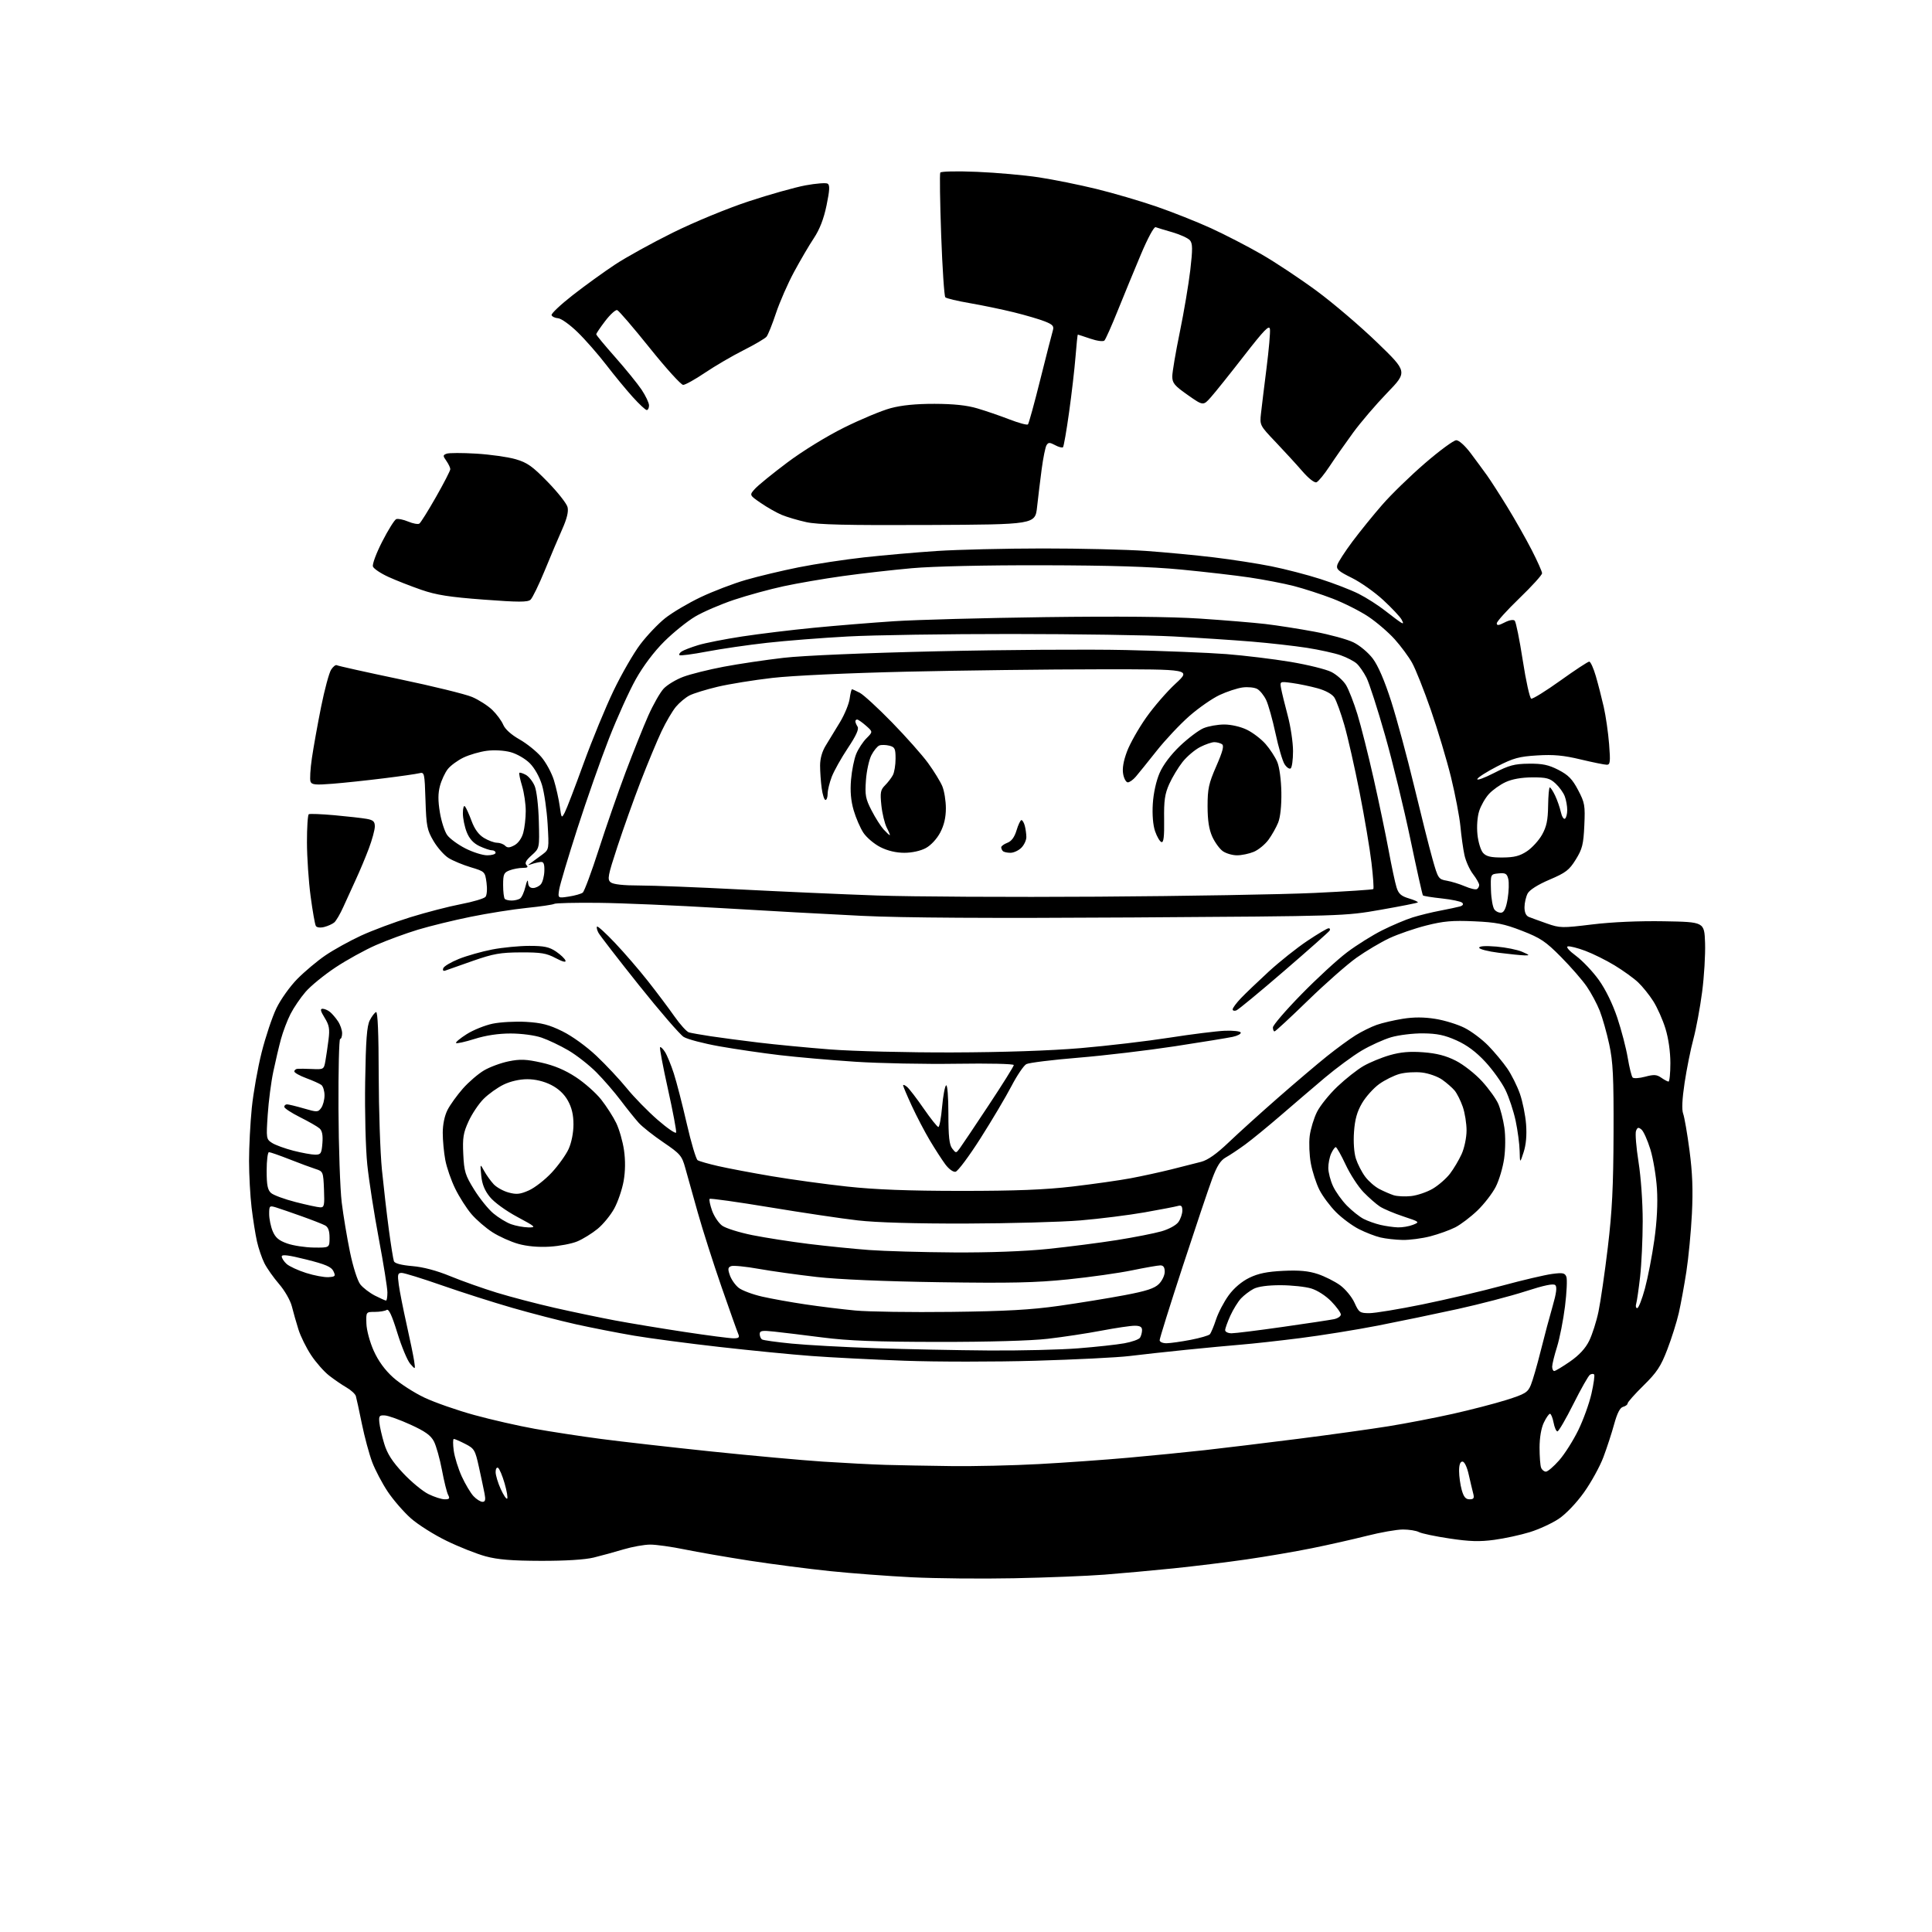 <?xml version="1.0" encoding="UTF-8" standalone="no"?>
<svg 
  version="1.1" 
  xmlns="http://www.w3.org/2000/svg" 
  xmlns:xlink="http://www.w3.org/1999/xlink" 
  xmlns:svg="http://www.w3.org/2000/svg"
  xmlns:rdf="http://www.w3.org/1999/02/22-rdf-syntax-ns#"
  xmlns:cc="http://creativecommons.org/ns#"
  xmlns:dc="http://purl.org/dc/elements/1.1/"
  viewBox="0 0 768 768"
  width="768"
  height="768"
>
<style>svg {background-color: white; }</style>"
<path stroke="none" fill="black" fill-rule="evenodd" d="M403.00,627.38C390.07,627.64 371.82,627.46 362.43,626.99C353.03,626.52 338.41,625.42 329.93,624.54C321.44,623.66 307.07,621.80 298.00,620.40C288.93,618.99 277.29,616.98 272.14,615.92C266.99,614.86 260.85,614.00 258.50,614.00C256.14,614.00 251.35,614.86 247.86,615.90C244.36,616.95 239.03,618.41 236.00,619.15C232.53,620.00 224.77,620.48 215.00,620.46C203.41,620.43 197.86,619.97 193.00,618.65C189.43,617.68 182.45,614.91 177.50,612.50C172.55,610.10 166.17,606.07 163.32,603.55C160.48,601.03 156.35,596.27 154.14,592.97C151.94,589.67 149.16,584.39 147.96,581.24C146.77,578.08 144.92,571.23 143.85,566.00C142.79,560.77 141.71,555.81 141.46,554.97C141.21,554.12 139.54,552.59 137.75,551.55C135.96,550.52 132.85,548.39 130.84,546.82C128.82,545.25 125.60,541.60 123.68,538.70C121.76,535.81 119.48,531.20 118.63,528.47C117.77,525.74 116.59,521.60 116.01,519.27C115.41,516.92 113.17,513.00 110.94,510.43C108.75,507.89 106.12,504.17 105.11,502.16C104.10,500.15 102.77,496.25 102.15,493.50C101.53,490.75 100.57,484.69 100.01,480.03C99.46,475.37 99.00,467.01 99.00,461.45C99.00,455.89 99.49,446.43 100.09,440.42C100.70,434.42 102.46,424.47 104.01,418.33C105.56,412.18 108.19,404.31 109.86,400.83C111.56,397.30 115.25,392.12 118.20,389.13C121.12,386.18 126.14,381.96 129.38,379.76C132.61,377.56 138.96,374.04 143.48,371.95C148.01,369.86 156.84,366.56 163.11,364.62C169.37,362.68 178.43,360.33 183.24,359.41C188.05,358.49 192.43,357.18 192.99,356.51C193.56,355.83 193.74,353.35 193.40,350.87C192.80,346.50 192.73,346.43 187.14,344.75C184.04,343.82 180.07,342.17 178.33,341.09C176.58,340.01 173.89,336.96 172.33,334.31C169.77,329.95 169.47,328.45 169.14,318.17C168.79,307.16 168.72,306.85 166.63,307.38C165.45,307.67 159.09,308.59 152.49,309.40C145.90,310.22 136.79,311.19 132.26,311.55C125.37,312.10 123.92,311.96 123.43,310.68C123.11,309.83 123.36,305.62 123.99,301.32C124.62,297.02 126.26,287.88 127.64,281.00C129.02,274.12 130.82,267.47 131.62,266.22C132.43,264.96 133.45,264.16 133.90,264.44C134.34,264.71 145.54,267.20 158.79,269.98C172.04,272.75 185.04,275.94 187.69,277.07C190.33,278.20 193.93,280.51 195.68,282.19C197.43,283.88 199.39,286.54 200.04,288.10C200.77,289.85 203.22,292.06 206.47,293.90C209.36,295.53 213.27,298.67 215.16,300.88C217.05,303.09 219.32,307.28 220.21,310.20C221.09,313.11 222.13,317.74 222.51,320.49C223.18,325.35 223.23,325.41 224.51,322.96C225.24,321.58 228.60,312.81 231.99,303.47C235.38,294.14 240.75,281.10 243.93,274.50C247.10,267.90 251.87,259.64 254.52,256.14C257.16,252.65 261.62,247.96 264.42,245.73C267.21,243.51 273.55,239.76 278.50,237.40C283.45,235.05 291.55,231.95 296.50,230.52C301.45,229.09 310.90,226.83 317.50,225.51C324.10,224.19 335.80,222.41 343.50,221.56C351.20,220.71 364.25,219.56 372.50,219.02C380.75,218.48 399.65,218.03 414.50,218.02C429.35,218.01 447.80,218.46 455.50,219.00C463.20,219.55 475.35,220.70 482.50,221.56C489.65,222.42 499.95,224.02 505.38,225.11C510.81,226.20 519.59,228.47 524.88,230.17C530.17,231.86 537.00,234.50 540.05,236.03C543.11,237.57 547.83,240.58 550.55,242.72C553.27,244.86 556.11,246.98 556.85,247.43C557.92,248.08 557.98,247.84 557.14,246.27C556.56,245.19 553.30,241.72 549.90,238.57C546.50,235.42 540.85,231.43 537.36,229.71C531.99,227.06 531.10,226.25 531.61,224.54C531.95,223.42 534.65,219.25 537.61,215.28C540.57,211.32 545.92,204.71 549.50,200.61C553.07,196.51 560.73,189.07 566.52,184.08C572.30,179.09 577.87,175.00 578.89,175.00C579.98,175.00 582.41,177.20 584.69,180.25C586.85,183.14 589.75,187.07 591.13,189.00C592.51,190.93 596.13,196.55 599.17,201.50C602.21,206.45 606.56,214.13 608.85,218.58C611.13,223.02 613.00,227.21 613.00,227.88C613.00,228.56 608.95,233.03 603.99,237.81C599.04,242.59 594.99,247.07 594.99,247.78C595.00,248.74 595.76,248.66 598.11,247.44C599.94,246.49 601.60,246.20 602.12,246.72C602.62,247.22 604.05,254.31 605.32,262.50C606.58,270.68 608.10,277.53 608.69,277.73C609.27,277.92 614.49,274.69 620.28,270.54C626.07,266.39 631.23,263.00 631.74,263.00C632.26,263.00 633.44,265.59 634.36,268.75C635.28,271.91 636.70,277.43 637.51,281.00C638.32,284.57 639.28,291.21 639.64,295.75C640.20,302.86 640.08,304.00 638.73,304.00C637.86,304.00 633.18,303.05 628.33,301.89C621.53,300.26 617.56,299.89 611.08,300.29C603.85,300.73 601.61,301.34 595.15,304.65C591.02,306.77 587.46,309.04 587.25,309.69C587.04,310.35 590.04,309.26 593.92,307.27C599.88,304.21 602.00,303.64 607.74,303.58C613.15,303.52 615.54,304.02 619.49,306.04C623.44,308.08 625.02,309.69 627.31,314.04C629.97,319.09 630.16,320.16 629.79,328.17C629.45,335.65 628.99,337.49 626.40,341.67C623.80,345.87 622.44,346.92 615.96,349.68C611.30,351.67 608.04,353.74 607.26,355.18C606.59,356.46 606.02,358.91 606.01,360.64C606.01,362.71 606.60,364.03 607.75,364.50C608.71,364.89 611.94,366.06 614.92,367.11C620.09,368.92 620.92,368.94 632.92,367.48C640.78,366.52 651.51,366.05 661.50,366.22C677.50,366.50 677.50,366.50 677.79,374.83C677.95,379.41 677.43,388.18 676.62,394.33C675.82,400.47 674.26,408.88 673.16,413.00C672.05,417.12 670.48,424.95 669.66,430.40C668.68,436.88 668.48,441.13 669.08,442.71C669.58,444.03 670.72,450.60 671.60,457.31C672.78,466.21 673.03,473.01 672.56,482.50C672.20,489.65 671.21,500.00 670.36,505.50C669.51,511.00 668.15,518.41 667.34,521.97C666.52,525.53 664.47,532.06 662.77,536.47C660.20,543.17 658.64,545.53 653.34,550.74C649.85,554.17 647.00,557.38 647.00,557.88C647.00,558.37 646.19,558.98 645.20,559.24C643.98,559.56 642.86,561.74 641.66,566.10C640.70,569.62 638.77,575.55 637.36,579.28C635.96,583.00 632.48,589.30 629.64,593.28C626.63,597.49 622.46,601.85 619.64,603.74C616.98,605.52 611.81,607.91 608.15,609.04C604.49,610.17 598.12,611.56 594.00,612.11C588.17,612.90 584.21,612.78 576.23,611.58C570.58,610.74 565.09,609.59 564.04,609.02C562.99,608.46 560.13,608.00 557.69,608.00C555.25,608.00 548.81,609.13 543.38,610.51C537.95,611.88 528.10,614.11 521.50,615.44C514.89,616.78 503.19,618.78 495.49,619.89C487.79,621.01 474.74,622.60 466.49,623.45C458.25,624.29 445.88,625.41 439.00,625.95C432.12,626.48 415.93,627.13 403.00,627.38zM191.80,597.00C192.90,597.00 193.10,596.21 192.62,593.75C192.27,591.96 191.27,587.22 190.39,583.22C188.88,576.37 188.55,575.81 184.93,573.97C182.81,572.88 180.78,572.00 180.40,572.00C180.03,572.00 180.02,574.10 180.37,576.67C180.72,579.24 182.16,583.85 183.56,586.92C184.97,589.98 187.07,593.51 188.23,594.75C189.40,595.99 191.00,597.00 191.80,597.00zM176.79,596.00C178.65,596.00 178.90,595.68 178.14,594.25C177.63,593.29 176.52,588.83 175.68,584.34C174.83,579.85 173.40,574.75 172.50,573.00C171.25,570.58 169.02,568.98 163.18,566.32C158.96,564.39 154.38,562.74 153.00,562.66C150.79,562.52 150.54,562.85 150.80,565.50C150.96,567.15 151.83,570.94 152.74,573.92C153.95,577.90 155.92,580.98 160.22,585.58C163.43,589.01 167.96,592.76 170.28,593.91C172.60,595.06 175.53,596.00 176.79,596.00zM201.61,595.72C201.93,595.41 201.46,592.66 200.58,589.63C199.70,586.59 198.53,583.83 197.99,583.49C197.44,583.16 197.01,583.92 197.02,585.19C197.03,586.46 197.94,589.48 199.04,591.90C200.14,594.32 201.29,596.04 201.61,595.72zM584.16,596.00C585.82,596.00 586.11,595.55 585.64,593.75C585.31,592.51 584.51,589.14 583.86,586.25C583.16,583.11 582.14,581.00 581.34,581.00C580.46,581.00 580.00,582.28 580.01,584.75C580.01,586.81 580.48,590.19 581.05,592.25C581.83,595.04 582.62,596.00 584.16,596.00zM614.52,585.00C615.24,585.00 617.61,582.98 619.78,580.51C621.96,578.04 625.38,572.64 627.39,568.52C629.41,564.39 631.77,557.84 632.64,553.96C633.52,550.08 633.99,546.66 633.69,546.35C633.38,546.05 632.64,546.10 632.04,546.48C631.43,546.85 628.47,552.07 625.46,558.08C622.45,564.09 619.59,569.00 619.10,569.00C618.62,569.00 617.93,567.42 617.57,565.50C617.20,563.58 616.56,562.00 616.14,562.00C615.72,562.00 614.61,563.59 613.69,565.53C612.65,567.70 612.00,571.53 612.00,575.45C612.00,578.96 612.27,582.55 612.61,583.42C612.94,584.29 613.80,585.00 614.52,585.00zM378.00,582.79C387.07,582.91 402.82,582.55 413.00,581.99C423.18,581.44 439.15,580.31 448.50,579.47C457.85,578.63 471.57,577.28 479.00,576.45C486.43,575.62 503.07,573.60 516.00,571.96C528.92,570.32 545.12,568.06 552.00,566.95C558.88,565.84 570.35,563.63 577.50,562.03C584.65,560.43 594.25,557.94 598.83,556.50C606.25,554.15 607.31,553.51 608.51,550.62C609.26,548.84 611.04,542.68 612.47,536.94C613.90,531.20 616.03,523.22 617.20,519.21C618.67,514.14 619.00,511.60 618.27,510.87C617.54,510.14 613.92,510.89 606.36,513.33C600.39,515.25 588.30,518.41 579.50,520.35C570.70,522.28 556.41,525.25 547.76,526.94C539.10,528.63 525.15,530.87 516.76,531.93C508.36,532.99 497.90,534.15 493.50,534.50C489.10,534.86 479.20,535.79 471.50,536.57C463.80,537.35 453.68,538.46 449.00,539.04C444.32,539.62 427.45,540.46 411.50,540.92C395.55,541.38 372.15,541.38 359.50,540.91C346.85,540.45 330.20,539.60 322.50,539.02C314.80,538.45 298.41,536.84 286.07,535.44C273.73,534.05 258.43,532.02 252.07,530.95C245.71,529.87 235.32,527.84 229.00,526.44C222.68,525.03 211.28,522.09 203.69,519.90C196.09,517.71 183.49,513.69 175.69,510.96C167.88,508.23 160.68,506.00 159.69,506.00C158.10,506.00 157.96,506.59 158.53,510.75C158.88,513.36 160.29,520.45 161.64,526.50C163.00,532.55 164.34,539.08 164.63,541.00C165.14,544.50 165.14,544.50 163.09,542.16C161.95,540.87 159.65,535.34 157.96,529.88C155.79,522.85 154.55,520.17 153.70,520.72C153.04,521.15 150.93,521.50 149.00,521.50C145.50,521.50 145.50,521.50 145.65,526.16C145.74,528.80 147.01,533.49 148.56,536.96C150.39,541.02 153.00,544.61 156.28,547.56C159.01,550.02 164.59,553.61 168.69,555.56C172.79,557.50 181.71,560.62 188.53,562.49C195.34,564.36 206.18,566.83 212.62,567.98C219.05,569.13 230.88,570.94 238.91,572.00C246.93,573.06 266.61,575.29 282.64,576.97C298.67,578.64 318.70,580.46 327.14,581.02C335.59,581.57 346.77,582.15 352.00,582.31C357.23,582.46 368.93,582.68 378.00,582.79zM617.83,545.00C618.29,545.00 621.10,543.31 624.08,541.25C627.73,538.72 630.23,536.03 631.72,533.00C632.94,530.52 634.62,525.29 635.43,521.36C636.25,517.44 637.92,505.96 639.13,495.86C640.85,481.47 641.34,471.67 641.41,450.50C641.49,428.04 641.20,422.10 639.70,415.17C638.71,410.58 637.01,404.57 635.92,401.80C634.83,399.04 632.51,394.70 630.76,392.16C629.02,389.62 624.42,384.34 620.54,380.42C614.42,374.23 612.39,372.87 605.00,370.00C597.86,367.23 594.81,366.62 585.94,366.23C577.37,365.85 573.81,366.16 566.98,367.89C562.36,369.06 555.75,371.33 552.29,372.95C548.84,374.57 542.98,378.05 539.26,380.69C535.54,383.33 526.83,391.00 519.90,397.74C512.97,404.48 507.00,410.00 506.65,410.00C506.29,410.00 506.00,409.29 506.00,408.42C506.00,407.55 511.06,401.66 517.25,395.33C523.44,388.99 531.65,381.44 535.50,378.54C539.35,375.64 545.65,371.70 549.50,369.78C553.35,367.85 558.75,365.57 561.50,364.70C564.25,363.84 569.20,362.62 572.50,362.00C575.80,361.37 579.33,360.62 580.35,360.33C581.51,360.00 581.85,359.45 581.26,358.86C580.74,358.34 577.10,357.57 573.18,357.15C569.26,356.73 565.87,356.19 565.64,355.94C565.41,355.70 563.16,345.58 560.62,333.45C558.09,321.33 553.58,302.82 550.59,292.32C547.61,281.83 544.28,271.50 543.19,269.37C542.10,267.24 540.36,264.72 539.31,263.78C538.26,262.83 535.41,261.35 532.98,260.49C530.55,259.63 524.49,258.30 519.53,257.52C514.56,256.75 504.65,255.63 497.50,255.04C490.35,254.45 476.40,253.53 466.50,253.00C456.60,252.47 427.57,252.03 402.00,252.02C376.43,252.01 347.18,252.45 337.00,253.01C326.82,253.56 312.38,254.69 304.89,255.53C297.41,256.36 286.64,257.93 280.96,259.01C275.28,260.09 270.40,260.73 270.10,260.43C269.80,260.13 270.22,259.46 271.03,258.94C271.84,258.42 274.75,257.30 277.50,256.46C280.25,255.61 288.12,254.06 295.00,253.01C301.88,251.96 314.70,250.40 323.50,249.55C332.30,248.69 346.70,247.52 355.50,246.94C364.30,246.37 391.30,245.64 415.50,245.32C444.44,244.94 465.49,245.14 477.00,245.90C486.62,246.54 498.32,247.51 503.00,248.05C507.68,248.60 516.45,249.97 522.50,251.10C528.55,252.23 535.52,254.13 537.98,255.33C540.49,256.54 543.90,259.40 545.71,261.80C547.82,264.60 550.38,270.55 553.03,278.80C555.26,285.79 559.36,300.95 562.14,312.50C564.92,324.05 568.20,337.10 569.45,341.50C571.63,349.23 571.83,349.52 575.10,350.09C576.97,350.41 580.24,351.42 582.36,352.33C584.48,353.24 586.61,353.74 587.11,353.43C587.60,353.13 588.00,352.39 588.00,351.79C588.00,351.18 586.89,349.23 585.53,347.45C584.17,345.66 582.64,342.25 582.13,339.85C581.61,337.46 580.90,332.35 580.54,328.50C580.17,324.65 578.49,315.88 576.81,309.00C575.12,302.12 571.51,290.07 568.78,282.21C566.05,274.35 562.70,265.93 561.34,263.50C559.98,261.06 556.85,256.83 554.39,254.09C551.92,251.35 547.22,247.31 543.94,245.12C540.66,242.93 534.28,239.71 529.77,237.97C525.25,236.23 518.29,233.97 514.28,232.94C510.28,231.92 502.39,230.40 496.75,229.56C491.11,228.72 478.85,227.31 469.50,226.41C457.43,225.25 441.48,224.76 414.50,224.70C391.59,224.65 370.94,225.12 362.50,225.87C354.80,226.56 342.43,227.96 335.00,229.00C327.57,230.03 317.00,231.85 311.50,233.04C306.00,234.22 297.15,236.65 291.84,238.42C286.53,240.19 279.57,243.19 276.38,245.07C273.19,246.96 267.64,251.43 264.04,255.01C259.99,259.04 255.69,264.74 252.74,270.01C250.12,274.68 245.32,285.29 242.07,293.60C238.82,301.90 233.17,317.98 229.52,329.33C225.87,340.67 222.62,351.55 222.30,353.51C221.73,357.07 221.73,357.07 226.11,356.40C228.53,356.03 231.02,355.32 231.65,354.83C232.28,354.33 235.14,346.63 238.01,337.71C240.88,328.80 245.68,314.98 248.68,307.00C251.69,299.02 255.74,288.90 257.69,284.50C259.65,280.10 262.40,275.26 263.81,273.75C265.22,272.24 268.72,270.13 271.60,269.05C274.47,267.97 281.70,266.17 287.66,265.04C293.62,263.91 304.35,262.32 311.50,261.49C319.25,260.60 343.89,259.55 372.50,258.90C398.90,258.29 432.65,258.07 447.50,258.40C462.35,258.74 480.35,259.46 487.50,260.01C494.65,260.57 506.11,261.96 512.97,263.10C519.83,264.25 527.16,266.06 529.26,267.13C531.36,268.20 533.96,270.53 535.04,272.29C536.13,274.06 538.18,279.32 539.61,283.99C541.04,288.65 543.93,300.13 546.04,309.49C548.15,318.84 550.83,331.68 552.00,338.00C553.17,344.32 554.58,350.95 555.14,352.73C555.93,355.29 556.96,356.21 560.08,357.14C562.24,357.79 563.83,358.51 563.60,358.73C563.37,358.96 556.73,360.27 548.84,361.65C534.50,364.16 534.50,364.16 450.54,364.70C393.21,365.06 358.95,364.86 342.54,364.06C329.32,363.42 304.10,362.03 286.50,360.97C268.90,359.92 247.02,358.98 237.88,358.89C228.74,358.79 220.84,358.98 220.32,359.30C219.80,359.62 214.88,360.35 209.40,360.91C203.91,361.47 193.88,363.06 187.11,364.44C180.34,365.81 170.91,368.12 166.15,369.56C161.39,371.00 153.90,373.75 149.50,375.67C145.10,377.59 137.81,381.61 133.30,384.61C128.80,387.60 123.47,391.95 121.47,394.28C119.46,396.60 116.78,400.54 115.50,403.04C114.22,405.54 112.51,410.04 111.69,413.04C110.88,416.04 109.50,421.88 108.64,426.00C107.77,430.12 106.77,437.84 106.42,443.15C105.79,452.53 105.84,452.85 108.14,454.33C109.44,455.17 113.26,456.56 116.64,457.43C120.02,458.29 123.92,459.00 125.29,459.00C127.55,459.00 127.83,458.54 128.16,454.44C128.41,451.26 128.07,449.48 127.01,448.55C126.18,447.82 122.69,445.82 119.25,444.10C115.81,442.38 113.00,440.53 113.00,439.99C113.00,439.44 113.49,439.00 114.10,439.00C114.70,439.00 117.70,439.73 120.77,440.62C126.06,442.16 126.42,442.15 127.67,440.43C128.40,439.43 129.00,437.18 129.00,435.43C129.00,433.68 128.44,431.82 127.75,431.29C127.06,430.77 124.36,429.55 121.75,428.59C119.14,427.62 117.00,426.42 117.00,425.92C117.00,425.41 117.56,424.94 118.25,424.87C118.94,424.80 121.58,424.84 124.12,424.95C128.63,425.16 128.76,425.08 129.34,421.83C129.66,420.00 130.23,416.17 130.59,413.31C131.13,408.99 130.88,407.54 129.04,404.56C127.40,401.91 127.19,401.00 128.23,401.00C128.99,401.00 130.31,401.56 131.16,402.25C132.01,402.94 133.45,404.61 134.35,405.97C135.26,407.33 136.00,409.47 136.00,410.72C136.00,411.98 135.65,413.00 135.21,413.00C134.78,413.00 134.48,425.49 134.55,440.75C134.62,456.01 135.20,472.77 135.84,478.00C136.48,483.23 137.97,492.13 139.14,497.79C140.37,503.70 142.11,509.14 143.23,510.57C144.31,511.94 146.93,513.94 149.05,515.03C151.18,516.11 153.16,517.00 153.46,517.00C153.76,517.00 154.00,515.54 154.00,513.75C153.99,511.96 152.46,502.38 150.59,492.45C148.72,482.52 146.65,469.24 146.00,462.94C145.34,456.48 144.97,442.11 145.16,429.99C145.42,413.38 145.84,407.84 147.00,405.57C147.83,403.96 148.95,402.50 149.50,402.32C150.15,402.12 150.52,410.89 150.54,427.25C150.57,441.14 151.14,458.12 151.82,465.00C152.51,471.88 153.74,482.57 154.57,488.76C155.40,494.96 156.31,500.63 156.59,501.37C156.92,502.23 159.55,502.92 163.86,503.29C168.23,503.65 173.60,505.08 179.06,507.33C183.70,509.24 192.01,512.18 197.52,513.87C203.03,515.56 213.38,518.27 220.52,519.89C227.66,521.51 238.45,523.76 244.50,524.90C250.55,526.03 263.01,528.09 272.19,529.48C281.36,530.87 290.08,532.00 291.54,532.00C293.71,532.00 294.07,531.67 293.46,530.25C293.04,529.29 290.04,520.85 286.79,511.50C283.55,502.15 279.31,488.88 277.37,482.00C275.44,475.12 273.20,467.14 272.40,464.26C271.06,459.42 270.41,458.66 263.73,454.12C259.75,451.42 255.33,447.93 253.91,446.36C252.49,444.79 249.27,440.79 246.77,437.47C244.27,434.15 239.89,429.09 237.03,426.22C234.17,423.35 229.19,419.45 225.95,417.55C222.71,415.65 217.91,413.37 215.28,412.47C212.54,411.53 207.31,410.84 203.00,410.83C198.10,410.83 193.13,411.58 188.65,412.99C184.89,414.17 181.57,414.91 181.29,414.62C181.00,414.34 182.90,412.75 185.51,411.10C188.12,409.44 192.77,407.57 195.84,406.93C198.92,406.29 204.91,405.97 209.15,406.21C215.27,406.57 218.25,407.34 223.54,409.94C227.42,411.85 233.08,415.94 237.10,419.73C240.89,423.31 246.33,429.12 249.19,432.64C252.04,436.16 257.54,441.78 261.40,445.14C265.26,448.50 268.58,450.77 268.77,450.20C268.96,449.63 267.50,441.86 265.52,432.95C263.54,424.04 262.13,416.54 262.38,416.28C262.63,416.03 263.51,416.88 264.34,418.16C265.16,419.45 266.74,423.28 267.84,426.68C268.94,430.07 271.26,439.07 273.00,446.67C274.74,454.26 276.69,460.81 277.33,461.21C277.97,461.61 281.65,462.66 285.50,463.54C289.35,464.42 298.89,466.23 306.71,467.55C314.52,468.87 328.02,470.73 336.71,471.67C347.93,472.89 361.04,473.39 382.00,473.40C403.90,473.40 415.35,472.95 426.44,471.65C434.66,470.68 445.01,469.21 449.44,468.38C453.87,467.55 461.10,465.97 465.50,464.88C469.90,463.78 475.28,462.42 477.45,461.85C480.16,461.14 483.62,458.69 488.45,454.08C492.33,450.38 501.12,442.43 508.00,436.41C514.88,430.38 523.65,422.94 527.50,419.86C531.35,416.78 536.46,413.04 538.86,411.55C541.26,410.05 545.04,408.19 547.24,407.41C549.45,406.63 554.13,405.54 557.63,404.98C562.01,404.28 566.06,404.29 570.60,405.02C574.24,405.60 579.46,407.21 582.21,408.61C584.96,410.00 589.21,413.20 591.66,415.72C594.10,418.23 597.48,422.29 599.16,424.73C600.84,427.17 603.10,431.69 604.18,434.77C605.26,437.85 606.37,443.32 606.64,446.93C606.97,451.25 606.63,455.04 605.67,458.00C604.20,462.50 604.20,462.50 604.08,457.50C604.02,454.75 603.30,449.36 602.49,445.52C601.67,441.68 599.84,436.14 598.41,433.22C596.98,430.30 593.39,425.29 590.44,422.10C586.75,418.12 583.16,415.45 579.00,413.58C574.29,411.47 571.31,410.84 565.71,410.78C561.75,410.74 556.02,411.44 553.00,412.32C549.98,413.21 544.69,415.61 541.25,417.65C537.81,419.70 531.23,424.55 526.62,428.43C522.02,432.32 514.13,439.06 509.10,443.41C504.06,447.76 497.74,452.93 495.05,454.91C492.36,456.88 488.87,459.21 487.31,460.07C485.19,461.24 483.78,463.44 481.87,468.57C480.44,472.38 475.16,488.10 470.12,503.50C465.08,518.90 460.97,532.06 460.98,532.75C460.99,533.45 462.21,533.98 463.75,533.96C465.26,533.94 469.56,533.33 473.30,532.61C477.05,531.89 480.48,530.89 480.93,530.40C481.38,529.90 482.50,527.25 483.40,524.50C484.31,521.75 486.58,517.42 488.44,514.88C490.57,511.97 493.62,509.40 496.65,507.93C500.21,506.20 503.73,505.49 510.13,505.18C516.46,504.88 520.13,505.22 523.82,506.44C526.59,507.36 530.59,509.37 532.71,510.90C534.82,512.44 537.40,515.56 538.43,517.85C540.18,521.73 540.57,522.00 544.35,522.00C546.58,522.00 556.08,520.43 565.45,518.52C574.83,516.60 589.11,513.25 597.18,511.06C605.26,508.87 614.14,506.79 616.91,506.42C621.23,505.84 622.07,506.01 622.66,507.55C623.04,508.54 622.79,513.83 622.11,519.30C621.43,524.77 620.00,532.00 618.95,535.37C617.89,538.74 617.02,542.29 617.01,543.25C617.01,544.21 617.37,545.00 617.83,545.00zM393.10,536.84C405.54,536.93 421.51,536.54 428.60,535.98C435.70,535.42 443.95,534.52 446.94,533.98C449.93,533.44 452.74,532.44 453.18,531.75C453.61,531.06 453.98,529.71 453.98,528.75C454.00,527.48 453.20,527.00 451.05,527.00C449.43,527.00 443.47,527.88 437.80,528.96C432.14,530.04 422.55,531.49 416.50,532.19C409.72,532.97 393.02,533.45 373.00,533.43C348.22,533.40 337.29,532.99 327.00,531.67C319.57,530.72 310.91,529.66 307.75,529.33C302.91,528.81 302.00,528.97 302.00,530.30C302.00,531.17 302.42,532.14 302.94,532.46C303.45,532.78 308.74,533.52 314.69,534.10C320.63,534.69 335.62,535.51 348.00,535.92C360.38,536.34 380.67,536.75 393.10,536.84zM489.58,530.00C491.00,530.00 500.11,528.87 509.83,527.48C519.55,526.10 528.74,524.71 530.25,524.40C531.76,524.09 533.00,523.26 533.00,522.54C533.00,521.83 531.30,519.49 529.22,517.34C527.02,515.08 523.67,512.92 521.21,512.18C518.88,511.48 513.41,510.90 509.06,510.89C504.02,510.88 500.11,511.41 498.32,512.34C496.77,513.15 494.52,514.87 493.31,516.15C492.11,517.44 490.21,520.52 489.08,523.00C487.96,525.48 487.03,528.06 487.02,528.75C487.01,529.44 488.16,530.00 489.58,530.00zM378.00,521.50C399.90,521.23 409.86,520.67 421.00,519.09C428.98,517.96 440.65,516.06 446.94,514.87C455.71,513.22 458.92,512.17 460.69,510.40C461.96,509.13 463.00,506.95 463.00,505.55C463.00,503.78 462.46,503.00 461.25,503.01C460.29,503.02 455.23,503.90 450.00,504.98C444.77,506.06 433.30,507.68 424.50,508.58C411.63,509.90 401.66,510.12 373.50,509.70C351.73,509.38 333.28,508.59 324.69,507.62C317.10,506.75 306.68,505.30 301.54,504.38C296.40,503.46 291.49,502.98 290.63,503.31C289.35,503.80 289.26,504.45 290.14,506.96C290.72,508.64 292.30,510.88 293.65,511.94C294.99,512.99 299.18,514.56 302.95,515.42C306.72,516.28 314.47,517.67 320.16,518.51C325.84,519.36 334.77,520.45 340.00,520.95C345.23,521.44 362.32,521.69 378.00,521.50zM650.82,520.00C651.35,520.00 652.73,516.47 653.90,512.15C655.06,507.84 656.74,499.17 657.62,492.90C658.67,485.47 659.03,478.36 658.66,472.49C658.34,467.54 657.16,460.51 656.04,456.86C654.91,453.22 653.33,449.69 652.51,449.01C651.30,448.00 650.90,448.11 650.34,449.55C649.97,450.52 650.42,456.09 651.34,461.91C652.30,467.93 653.01,478.11 653.00,485.50C652.99,492.65 652.53,502.55 651.97,507.50C651.41,512.45 650.70,517.29 650.41,518.25C650.11,519.21 650.30,520.00 650.82,520.00zM130.54,507.69C133.29,507.52 133.48,507.29 132.54,505.31C131.73,503.59 129.43,502.60 121.76,500.68C114.70,498.91 112.00,498.57 112.00,499.46C112.00,500.14 112.86,501.47 113.92,502.43C114.98,503.39 118.47,505.00 121.67,506.02C124.88,507.04 128.87,507.79 130.54,507.69zM379.12,497.86C393.35,497.95 407.26,497.43 416.62,496.47C424.80,495.62 437.12,494.04 444.00,492.95C450.88,491.85 458.84,490.29 461.70,489.47C464.69,488.61 467.57,487.03 468.45,485.76C469.30,484.55 470.00,482.50 470.00,481.21C470.00,479.45 469.57,478.99 468.25,479.38C467.29,479.66 461.32,480.81 455.00,481.93C448.68,483.04 437.20,484.48 429.50,485.13C421.80,485.77 401.32,486.33 384.00,486.38C363.87,486.43 348.35,485.98 341.00,485.13C334.68,484.41 318.95,482.07 306.06,479.93C293.16,477.80 282.38,476.28 282.10,476.57C281.82,476.85 282.24,478.93 283.04,481.20C283.84,483.46 285.64,486.16 287.04,487.20C288.43,488.23 293.83,489.93 299.04,490.98C304.24,492.02 314.35,493.60 321.50,494.48C328.65,495.36 339.45,496.45 345.50,496.90C351.55,497.35 366.68,497.78 379.12,497.86zM124.75,495.92C131.00,496.00 131.00,496.00 131.00,492.04C131.00,489.26 130.47,487.79 129.22,487.12C128.25,486.60 124.09,484.97 119.97,483.50C115.86,482.03 111.26,480.45 109.75,479.98C107.12,479.18 107.00,479.29 107.00,482.60C107.00,484.51 107.63,487.57 108.40,489.42C109.47,491.97 110.83,493.13 114.15,494.30C116.54,495.15 121.31,495.88 124.75,495.92zM218.50,495.57C214.02,495.84 209.53,495.44 206.03,494.46C203.03,493.62 198.40,491.54 195.76,489.84C193.11,488.15 189.36,484.90 187.41,482.63C185.47,480.36 182.56,475.80 180.95,472.50C179.33,469.20 177.56,464.08 177.01,461.11C176.45,458.15 176.00,453.30 176.00,450.32C176.00,446.99 176.73,443.50 177.90,441.21C178.94,439.17 181.69,435.36 184.00,432.73C186.31,430.11 190.11,426.85 192.44,425.48C194.77,424.12 199.19,422.49 202.25,421.88C206.80,420.96 209.17,421.06 215.20,422.40C220.27,423.53 224.56,425.33 228.87,428.15C232.33,430.41 236.87,434.43 238.96,437.07C241.05,439.72 243.75,443.92 244.95,446.40C246.16,448.89 247.55,453.75 248.05,457.21C248.64,461.29 248.59,465.60 247.90,469.50C247.31,472.80 245.65,477.69 244.20,480.36C242.75,483.04 239.74,486.71 237.53,488.51C235.31,490.32 231.70,492.55 229.50,493.47C227.30,494.40 222.35,495.34 218.50,495.57zM557.54,492.90C554.77,492.84 550.81,492.40 548.75,491.91C546.68,491.43 542.84,489.94 540.20,488.60C537.56,487.27 533.48,484.24 531.12,481.88C528.76,479.52 525.78,475.53 524.50,473.01C523.22,470.48 521.69,465.75 521.08,462.49C520.48,459.24 520.28,454.30 520.63,451.53C520.99,448.77 522.29,444.48 523.53,442.00C524.77,439.52 528.42,434.99 531.64,431.93C534.86,428.87 539.52,425.19 542.00,423.76C544.48,422.33 549.18,420.39 552.45,419.45C556.78,418.21 560.41,417.89 565.80,418.30C571.08,418.70 574.76,419.65 578.69,421.64C581.74,423.19 586.38,426.82 589.13,429.83C591.85,432.81 594.77,436.88 595.62,438.87C596.47,440.87 597.55,445.09 598.01,448.25C598.49,451.53 598.45,456.81 597.92,460.54C597.41,464.13 595.91,469.19 594.58,471.78C593.25,474.38 589.99,478.60 587.33,481.17C584.67,483.73 580.70,486.75 578.50,487.88C576.30,489.00 571.82,490.61 568.54,491.46C565.26,492.31 560.31,492.95 557.54,492.90zM210.00,487.91C213.27,487.96 212.99,487.69 205.61,483.73C201.10,481.31 196.44,477.93 194.74,475.82C192.65,473.24 191.63,470.72 191.30,467.32C190.84,462.50 190.84,462.50 192.48,465.50C193.39,467.15 195.09,469.52 196.25,470.76C197.42,472.00 200.09,473.49 202.20,474.05C205.34,474.90 206.78,474.74 210.26,473.19C212.59,472.15 216.66,468.97 219.31,466.13C221.95,463.29 224.98,459.06 226.04,456.73C227.18,454.21 227.96,450.28 227.96,447.00C227.97,443.16 227.29,440.30 225.73,437.50C224.26,434.86 221.97,432.73 219.03,431.25C216.19,429.82 212.77,429.00 209.60,429.00C206.57,429.00 202.91,429.83 200.21,431.14C197.77,432.32 194.20,434.87 192.26,436.81C190.32,438.74 187.63,442.76 186.27,445.73C184.16,450.32 183.85,452.28 184.16,458.81C184.49,465.71 184.93,467.16 188.48,472.88C190.66,476.39 194.09,480.65 196.11,482.34C198.13,484.03 201.29,485.96 203.14,486.63C204.99,487.30 208.07,487.87 210.00,487.91zM555.68,487.90C557.44,487.95 560.14,487.50 561.68,486.88C564.45,485.78 564.39,485.72 557.84,483.55C554.17,482.34 549.98,480.56 548.52,479.61C547.06,478.65 544.14,476.09 542.03,473.92C539.92,471.74 536.72,466.82 534.92,462.98C533.12,459.14 531.35,456.00 530.98,456.00C530.62,456.00 529.80,457.15 529.16,458.55C528.52,459.95 528.01,462.54 528.02,464.30C528.03,466.06 528.87,469.30 529.89,471.50C530.90,473.70 533.39,477.19 535.41,479.25C537.44,481.31 540.41,483.68 542.01,484.51C543.62,485.34 546.64,486.42 548.72,486.91C550.80,487.40 553.93,487.84 555.68,487.90zM127.29,479.94C128.88,479.99 129.05,479.19 128.79,472.83C128.51,465.84 128.43,465.64 125.50,464.71C123.85,464.19 119.20,462.47 115.17,460.88C111.15,459.30 107.43,458.00 106.92,458.00C106.42,458.00 106.00,461.31 106.00,465.35C106.00,471.08 106.38,473.03 107.75,474.24C108.71,475.09 113.10,476.71 117.50,477.83C121.90,478.96 126.31,479.91 127.29,479.94zM560.92,475.46C563.35,475.20 567.22,473.89 569.51,472.55C571.81,471.20 574.90,468.50 576.39,466.56C577.88,464.61 579.96,461.10 581.02,458.76C582.10,456.38 582.97,452.26 582.98,449.43C582.99,446.64 582.31,442.36 581.46,439.93C580.61,437.49 579.15,434.59 578.21,433.48C577.27,432.37 575.05,430.43 573.29,429.19C571.52,427.94 567.92,426.66 565.29,426.35C562.65,426.04 558.66,426.28 556.40,426.89C554.15,427.50 550.47,429.33 548.22,430.95C545.97,432.58 542.92,435.99 541.43,438.53C539.45,441.90 538.59,444.98 538.24,449.93C537.95,453.98 538.25,458.29 539.00,460.61C539.69,462.75 541.34,465.96 542.68,467.75C544.01,469.54 546.54,471.74 548.30,472.65C550.05,473.56 552.61,474.67 553.99,475.12C555.37,475.56 558.49,475.72 560.92,475.46zM379.84,465.79C378.89,465.98 377.16,464.71 375.75,462.81C374.41,460.99 371.64,456.71 369.61,453.30C367.58,449.89 364.36,443.73 362.46,439.62C360.56,435.50 359.00,431.82 359.00,431.44C359.00,431.06 359.70,431.34 360.56,432.05C361.42,432.76 364.40,436.64 367.18,440.67C369.97,444.70 372.60,448.00 373.02,448.00C373.44,448.00 374.11,444.40 374.50,439.99C374.89,435.59 375.61,431.74 376.10,431.44C376.61,431.12 377.00,436.02 377.00,442.75C377.00,451.83 377.36,455.07 378.52,456.56C380.01,458.48 380.05,458.48 381.51,456.50C382.32,455.40 387.49,447.70 392.99,439.38C398.50,431.07 403.00,423.87 403.00,423.38C403.00,422.89 393.01,422.66 380.25,422.86C367.74,423.05 349.62,422.69 340.00,422.06C330.38,421.43 316.88,420.25 310.00,419.44C303.12,418.63 292.33,417.05 286.00,415.93C279.68,414.81 273.28,413.13 271.78,412.20C270.28,411.26 262.28,402.00 253.99,391.62C245.71,381.24 238.46,371.86 237.89,370.79C237.31,369.71 237.06,368.60 237.34,368.33C237.62,368.05 240.84,370.99 244.51,374.87C248.18,378.74 254.06,385.55 257.57,390.01C261.08,394.47 265.82,400.77 268.10,404.03C270.38,407.28 272.98,410.15 273.88,410.40C274.77,410.65 278.65,411.33 282.50,411.92C286.35,412.50 294.90,413.64 301.50,414.43C308.10,415.23 320.93,416.46 330.00,417.17C339.13,417.87 360.80,418.41 378.50,418.36C398.79,418.30 417.50,417.67 429.64,416.64C440.16,415.74 455.99,413.88 464.82,412.50C473.64,411.12 483.58,409.88 486.89,409.74C490.21,409.61 493.05,409.93 493.21,410.46C493.37,410.99 491.93,411.76 490.00,412.17C488.07,412.58 477.73,414.27 467.00,415.91C456.27,417.55 439.04,419.60 428.69,420.45C418.34,421.30 409.03,422.45 407.98,423.01C406.94,423.57 404.28,427.50 402.06,431.76C399.84,436.02 394.31,445.34 389.76,452.49C385.22,459.63 380.75,465.62 379.84,465.79zM663.25,429.95C663.66,429.98 664.00,426.67 664.00,422.61C664.00,418.08 663.24,412.75 662.04,408.86C660.96,405.36 658.79,400.48 657.21,398.00C655.64,395.52 652.93,392.15 651.18,390.50C649.44,388.85 645.23,385.82 641.84,383.76C638.45,381.70 633.20,379.10 630.18,377.97C627.16,376.84 624.04,376.04 623.25,376.21C622.39,376.38 623.69,377.90 626.52,380.00C629.11,381.93 633.18,386.23 635.57,389.57C638.24,393.30 641.06,399.07 642.90,404.57C644.54,409.48 646.41,416.65 647.05,420.50C647.70,424.35 648.57,427.87 648.99,428.32C649.40,428.78 651.64,428.63 653.96,428.01C657.43,427.08 658.56,427.14 660.34,428.38C661.53,429.22 662.84,429.92 663.25,429.95zM491.47,401.65C490.66,401.96 490.00,401.77 490.00,401.23C490.00,400.69 491.46,398.72 493.25,396.84C495.04,394.96 500.03,390.19 504.33,386.23C508.64,382.27 515.54,376.78 519.67,374.02C523.79,371.26 527.61,369.00 528.14,369.00C528.68,369.00 528.85,369.43 528.53,369.95C528.21,370.47 520.07,377.69 510.44,385.99C500.82,394.29 492.28,401.34 491.47,401.65zM177.11,385.79C176.24,386.12 175.90,385.80 176.19,384.91C176.44,384.13 179.25,382.46 182.43,381.18C185.61,379.91 191.58,378.22 195.70,377.43C199.81,376.64 206.44,376.00 210.44,376.00C216.32,376.00 218.34,376.43 221.03,378.25C222.85,379.49 224.54,381.10 224.78,381.83C225.06,382.69 223.69,382.34 220.86,380.85C217.17,378.90 215.05,378.55 207.00,378.59C198.90,378.63 196.10,379.12 188.00,381.95C182.78,383.77 177.88,385.50 177.11,385.79zM606.00,379.78C604.62,379.74 600.01,379.28 595.75,378.74C591.49,378.20 588.00,377.30 588.00,376.74C588.00,376.08 590.46,375.92 594.83,376.28C598.59,376.60 603.20,377.53 605.08,378.35C608.12,379.67 608.22,379.83 606.00,379.78zM128.85,368.50C127.35,368.88 125.94,368.71 125.56,368.10C125.20,367.52 124.26,362.19 123.47,356.27C122.68,350.35 122.03,340.69 122.02,334.81C122.01,328.93 122.34,323.91 122.75,323.67C123.16,323.42 127.78,323.60 133.00,324.07C138.22,324.54 143.96,325.19 145.75,325.51C148.37,325.98 149.00,326.56 149.00,328.52C149.00,329.86 147.93,333.80 146.62,337.29C145.31,340.77 143.00,346.29 141.48,349.56C139.97,352.83 137.72,357.77 136.47,360.54C135.23,363.31 133.60,366.09 132.85,366.71C132.10,367.33 130.30,368.14 128.85,368.50zM596.90,362.78C597.97,362.57 598.76,360.75 599.33,357.16C599.80,354.24 599.90,350.73 599.55,349.36C599.03,347.27 598.43,346.93 595.72,347.19C592.50,347.50 592.50,347.50 592.68,353.81C592.78,357.28 593.41,360.79 594.09,361.60C594.76,362.42 596.03,362.95 596.90,362.78zM203.42,357.98C204.56,357.98 206.05,357.62 206.72,357.19C207.39,356.77 208.36,354.63 208.87,352.46C209.43,350.09 209.84,349.40 209.90,350.75C209.97,352.25 210.63,353.00 211.88,353.00C212.91,353.00 214.32,352.32 215.02,351.48C215.71,350.65 216.33,348.28 216.39,346.23C216.47,343.48 216.11,342.54 215.00,342.64C214.18,342.72 212.60,343.07 211.50,343.44C209.59,344.07 209.59,344.04 211.36,342.80C212.38,342.08 214.36,340.63 215.75,339.57C218.24,337.66 218.27,337.48 217.69,327.57C217.36,322.03 216.35,315.05 215.45,312.05C214.47,308.81 212.51,305.31 210.59,303.39C208.79,301.59 205.44,299.66 202.96,298.99C200.40,298.30 196.45,298.07 193.53,298.45C190.76,298.81 186.59,300.02 184.25,301.14C181.92,302.26 179.11,304.32 178.01,305.72C176.91,307.12 175.51,310.11 174.90,312.38C174.10,315.35 174.09,318.30 174.86,322.96C175.45,326.52 176.76,330.57 177.77,331.96C178.78,333.36 182.02,335.74 184.98,337.25C187.94,338.76 191.85,340.00 193.68,340.00C195.51,340.00 197.00,339.55 197.00,339.00C197.00,338.45 196.34,338.00 195.53,338.00C194.73,338.00 192.50,337.25 190.58,336.34C188.18,335.19 186.60,333.46 185.54,330.81C184.69,328.69 184.00,325.30 184.00,323.28C184.00,321.22 184.37,320.02 184.83,320.55C185.29,321.07 186.47,323.68 187.45,326.33C188.65,329.58 190.26,331.80 192.37,333.08C194.09,334.13 196.42,334.99 197.55,335.00C198.68,335.00 200.13,335.53 200.78,336.18C201.69,337.09 202.54,337.05 204.48,336.01C205.99,335.20 207.40,333.23 207.99,331.08C208.54,329.11 208.99,325.21 208.99,322.41C209.00,319.61 208.34,315.13 207.54,312.46C206.73,309.78 206.24,307.42 206.45,307.22C206.66,307.01 207.81,307.36 209.00,308.00C210.19,308.64 211.79,310.64 212.54,312.44C213.33,314.32 214.03,320.28 214.19,326.45C214.48,337.18 214.48,337.18 211.34,339.99C209.05,342.03 208.50,343.10 209.30,343.90C210.10,344.70 209.68,345.00 207.77,345.00C206.32,345.00 203.98,345.44 202.57,345.98C200.30,346.84 200.00,347.51 200.00,351.81C200.00,354.48 200.30,356.97 200.67,357.33C201.03,357.70 202.27,357.99 203.42,357.98zM436.50,356.44C471.15,356.22 509.84,355.55 522.48,354.96C535.12,354.36 545.66,353.67 545.91,353.42C546.16,353.17 545.84,348.48 545.19,342.99C544.55,337.50 542.42,324.88 540.46,314.95C538.50,305.01 535.77,292.98 534.39,288.19C533.01,283.41 531.23,278.50 530.43,277.28C529.55,275.92 526.95,274.49 523.74,273.60C520.86,272.81 516.31,271.86 513.62,271.50C508.75,270.84 508.75,270.84 509.26,273.67C509.54,275.23 510.72,280.06 511.88,284.41C513.05,288.76 514.00,295.15 514.00,298.60C514.00,302.06 513.57,305.15 513.04,305.47C512.52,305.80 511.43,305.04 510.63,303.78C509.82,302.53 508.21,297.02 507.04,291.55C505.87,286.08 504.19,280.10 503.32,278.27C502.45,276.43 500.83,274.45 499.73,273.85C498.62,273.26 496.01,273.00 493.92,273.28C491.84,273.56 487.74,274.91 484.82,276.27C481.89,277.64 476.48,281.40 472.80,284.63C469.11,287.86 463.24,294.10 459.76,298.50C456.27,302.90 452.55,307.51 451.49,308.75C450.43,309.99 449.00,311.00 448.32,311.00C447.65,311.00 446.81,309.53 446.48,307.72C446.07,305.54 446.57,302.54 448.00,298.73C449.17,295.59 452.60,289.53 455.61,285.26C458.61,280.99 463.87,274.92 467.29,271.77C473.50,266.03 473.50,266.03 437.00,266.06C416.93,266.07 382.50,266.50 360.50,267.00C337.18,267.54 314.88,268.57 307.03,269.48C299.63,270.33 289.83,271.92 285.26,273.00C280.69,274.09 275.67,275.64 274.09,276.45C272.52,277.26 270.10,279.28 268.70,280.94C267.31,282.60 264.72,287.00 262.96,290.73C261.20,294.45 257.50,303.35 254.73,310.50C251.97,317.65 247.80,329.35 245.45,336.50C241.60,348.22 241.34,349.62 242.78,350.75C243.82,351.56 247.87,352.00 254.24,352.00C259.67,352.00 277.47,352.70 293.80,353.55C310.14,354.39 334.75,355.49 348.50,355.97C362.25,356.45 401.85,356.67 436.50,356.44zM597.25,340.87C601.94,340.84 604.11,340.29 606.97,338.40C608.99,337.06 611.70,334.10 612.98,331.83C614.78,328.61 615.32,326.05 615.40,320.35C615.46,316.31 615.75,313.00 616.06,313.00C616.38,313.00 617.33,314.46 618.18,316.25C619.03,318.04 620.05,320.97 620.45,322.76C620.84,324.55 621.58,325.76 622.08,325.45C622.59,325.14 623.00,323.59 623.00,322.01C623.00,320.42 622.55,317.96 622.01,316.53C621.47,315.09 619.83,312.82 618.36,311.46C616.09,309.36 614.75,309.00 609.10,309.02C604.82,309.04 601.09,309.70 598.50,310.90C596.30,311.91 593.32,314.04 591.87,315.62C590.42,317.21 588.68,320.25 588.00,322.39C587.26,324.69 586.98,328.53 587.31,331.75C587.62,334.75 588.63,338.04 589.55,339.05C590.82,340.46 592.63,340.89 597.25,340.87zM491.75,340.00C489.93,340.00 487.40,339.27 486.11,338.37C484.83,337.47 482.94,334.88 481.91,332.62C480.59,329.70 480.04,326.16 480.03,320.50C480.03,313.55 480.48,311.46 483.50,304.55C486.10,298.59 486.66,296.40 485.73,295.81C485.05,295.38 483.69,295.02 482.71,295.02C481.73,295.01 479.19,295.88 477.07,296.96C474.96,298.04 471.82,300.71 470.09,302.88C468.37,305.06 465.98,309.01 464.79,311.67C463.03,315.60 462.65,318.23 462.76,325.81C462.85,332.62 462.56,335.02 461.69,334.74C461.04,334.52 459.90,332.58 459.16,330.42C458.33,327.99 457.99,323.85 458.26,319.50C458.52,315.31 459.60,310.41 460.95,307.31C462.36,304.05 465.38,300.04 469.06,296.52C472.29,293.45 476.50,290.27 478.43,289.46C480.36,288.66 484.06,288.00 486.65,288.00C489.38,288.00 493.17,288.87 495.64,290.07C497.99,291.21 501.34,293.76 503.08,295.75C504.82,297.73 506.92,300.96 507.74,302.91C508.60,304.99 509.28,310.02 509.36,314.98C509.44,320.29 508.96,324.82 508.09,327.00C507.31,328.93 505.57,332.01 504.21,333.86C502.85,335.70 500.24,337.84 498.40,338.61C496.57,339.37 493.57,340.00 491.75,340.00zM359.48,339.00C356.22,339.00 352.84,338.20 349.97,336.75C347.52,335.51 344.49,332.95 343.23,331.06C341.98,329.17 340.23,325.15 339.35,322.12C338.24,318.30 337.91,314.56 338.30,309.94C338.61,306.27 339.54,301.64 340.38,299.64C341.21,297.65 343.04,294.87 344.45,293.46C347.00,290.91 347.00,290.91 344.25,288.48C342.74,287.15 341.16,286.05 340.75,286.03C340.34,286.01 340.01,286.34 340.02,286.75C340.02,287.16 340.42,288.12 340.91,288.88C341.51,289.83 340.30,292.48 337.03,297.38C334.42,301.30 331.55,306.42 330.64,308.77C329.74,311.12 329.00,314.16 329.00,315.52C329.00,316.88 328.61,318.00 328.14,318.00C327.66,318.00 326.99,315.91 326.64,313.36C326.29,310.81 326.00,306.75 326.00,304.34C326.00,301.48 326.81,298.66 328.33,296.23C329.61,294.18 332.14,290.02 333.95,287.00C335.76,283.98 337.47,279.81 337.75,277.75C338.03,275.69 338.45,274.00 338.68,274.00C338.91,274.00 340.31,274.64 341.80,275.41C343.28,276.19 349.04,281.48 354.58,287.16C360.13,292.85 366.58,300.11 368.91,303.31C371.24,306.51 373.79,310.65 374.58,312.53C375.36,314.40 376.00,318.35 376.00,321.31C376.00,324.97 375.28,328.05 373.73,330.99C372.38,333.52 370.03,336.05 367.99,337.14C365.93,338.25 362.49,339.00 359.48,339.00zM401.67,339.00C400.38,339.00 399.03,338.70 398.67,338.33C398.30,337.97 398.00,337.28 398.00,336.81C398.00,336.34 399.10,335.53 400.45,335.02C402.10,334.39 403.28,332.78 404.10,330.05C404.77,327.82 405.64,326.00 406.04,326.00C406.44,326.00 407.04,327.01 407.37,328.25C407.70,329.49 407.98,331.51 407.99,332.75C407.99,333.99 407.10,335.90 406.00,337.00C404.90,338.10 402.95,339.00 401.67,339.00zM353.70,332.00C353.89,332.00 353.36,330.66 352.51,329.03C351.67,327.39 350.70,323.40 350.36,320.15C349.83,315.05 350.02,313.98 351.80,312.20C352.92,311.08 354.33,309.25 354.92,308.14C355.52,307.04 356.00,304.09 356.00,301.58C356.00,297.57 355.71,296.96 353.50,296.41C352.13,296.07 350.35,296.03 349.55,296.34C348.76,296.65 347.34,298.38 346.40,300.19C345.46,302.00 344.48,306.50 344.22,310.19C343.80,316.09 344.07,317.54 346.48,322.20C347.98,325.12 350.15,328.51 351.28,329.75C352.42,330.99 353.51,332.00 353.70,332.00zM210.90,238.39C209.77,239.41 206.12,239.40 192.28,238.36C178.66,237.34 173.47,236.53 167.48,234.46C163.32,233.02 157.42,230.71 154.38,229.32C151.34,227.93 148.58,226.08 148.25,225.22C147.92,224.34 149.54,219.96 151.96,215.24C154.32,210.62 156.83,206.62 157.51,206.36C158.20,206.09 160.33,206.53 162.25,207.33C164.16,208.13 166.16,208.50 166.70,208.14C167.23,207.79 170.21,203.01 173.33,197.53C176.45,192.05 179.00,187.09 179.00,186.50C179.00,185.92 178.30,184.44 177.44,183.21C176.01,181.18 176.02,180.93 177.54,180.35C178.45,180.00 183.77,179.99 189.35,180.33C194.93,180.67 201.97,181.67 205.00,182.55C209.61,183.89 211.67,185.36 217.73,191.58C221.71,195.66 225.25,200.16 225.61,201.58C226.05,203.34 225.38,206.13 223.51,210.33C222.00,213.72 218.85,221.14 216.53,226.82C214.20,232.49 211.66,237.70 210.90,238.39zM369.00,208.69C336.67,208.84 325.06,208.57 320.48,207.55C317.17,206.82 312.79,205.52 310.74,204.67C308.70,203.81 304.96,201.69 302.43,199.95C297.84,196.80 297.84,196.80 300.17,194.25C301.45,192.85 307.23,188.16 313.00,183.83C319.03,179.30 328.61,173.41 335.50,169.99C342.10,166.71 350.43,163.23 354.00,162.27C358.39,161.08 364.08,160.52 371.50,160.53C379.06,160.55 384.37,161.11 388.50,162.34C391.80,163.31 397.54,165.28 401.26,166.72C404.97,168.15 408.29,169.05 408.62,168.71C408.96,168.38 411.18,160.32 413.55,150.80C415.93,141.29 418.17,132.55 418.52,131.39C419.05,129.64 418.51,129.02 415.33,127.76C413.22,126.92 407.68,125.29 403.00,124.14C398.32,122.99 390.47,121.36 385.54,120.51C380.60,119.66 376.22,118.62 375.78,118.18C375.35,117.75 374.61,106.62 374.13,93.45C373.66,80.28 373.50,69.10 373.78,68.61C374.07,68.11 380.48,67.98 388.40,68.31C396.15,68.63 407.23,69.62 413.00,70.50C418.77,71.38 429.01,73.45 435.74,75.09C442.47,76.73 453.25,79.89 459.68,82.10C466.11,84.32 475.90,88.21 481.44,90.74C486.97,93.28 495.99,97.93 501.47,101.09C506.95,104.24 516.83,110.80 523.42,115.66C530.01,120.52 540.82,129.75 547.45,136.16C559.50,147.81 559.50,147.81 551.43,156.16C546.99,160.75 540.89,167.88 537.88,172.00C534.87,176.12 530.66,182.13 528.54,185.34C526.42,188.56 524.07,191.42 523.32,191.71C522.52,192.01 520.21,190.21 517.75,187.37C515.43,184.69 510.66,179.48 507.14,175.78C500.78,169.11 500.74,169.04 501.27,164.28C501.56,161.65 502.55,153.56 503.47,146.29C504.39,139.03 505.00,132.07 504.82,130.84C504.56,129.03 502.58,131.07 494.50,141.46C489.00,148.54 483.11,155.90 481.40,157.83C478.30,161.34 478.30,161.34 472.15,157.02C466.86,153.31 466.00,152.28 466.00,149.61C466.01,147.90 467.35,139.99 468.99,132.03C470.63,124.08 472.50,112.97 473.16,107.35C474.12,99.06 474.10,96.82 473.04,95.55C472.33,94.69 469.21,93.25 466.12,92.35C463.03,91.46 459.99,90.54 459.38,90.31C458.73,90.06 456.23,94.70 453.50,101.19C450.88,107.41 446.75,117.45 444.31,123.50C441.88,129.55 439.50,134.89 439.02,135.37C438.53,135.86 436.10,135.54 433.40,134.62C430.78,133.73 428.55,133.00 428.44,133.00C428.33,133.00 427.92,136.94 427.54,141.75C427.16,146.56 426.01,156.51 424.98,163.86C423.96,171.21 422.86,177.47 422.56,177.78C422.25,178.08 420.84,177.72 419.43,176.96C417.26,175.80 416.74,175.80 416.01,176.98C415.54,177.74 414.68,182.00 414.09,186.43C413.50,190.87 412.68,197.65 412.26,201.50C411.50,208.50 411.50,208.50 369.00,208.69zM257.09,163.00C256.59,163.00 254.06,160.64 251.46,157.75C248.85,154.86 244.13,149.12 240.96,145.00C237.79,140.88 232.70,135.06 229.65,132.09C226.60,129.11 223.10,126.60 221.86,126.51C220.63,126.42 219.45,125.86 219.26,125.27C219.06,124.67 222.84,121.11 227.66,117.34C232.47,113.58 240.03,108.11 244.46,105.19C248.88,102.26 259.25,96.54 267.50,92.46C275.98,88.27 289.02,82.88 297.50,80.08C305.75,77.35 315.95,74.48 320.16,73.69C324.38,72.91 328.36,72.60 329.01,73.01C329.92,73.57 329.81,75.62 328.57,81.62C327.46,86.99 325.86,91.13 323.55,94.63C321.67,97.44 318.12,103.52 315.63,108.13C313.15,112.73 309.93,120.10 308.46,124.50C307.00,128.90 305.31,133.10 304.71,133.84C304.10,134.57 299.99,136.99 295.56,139.22C291.14,141.44 284.27,145.46 280.30,148.13C276.34,150.81 272.40,153.00 271.56,153.00C270.73,153.00 264.74,146.39 258.27,138.32C251.80,130.25 245.98,123.47 245.34,123.27C244.70,123.06 242.56,125.01 240.59,127.59C238.61,130.17 237.01,132.56 237.02,132.89C237.02,133.23 240.42,137.32 244.56,142.00C248.70,146.68 253.42,152.49 255.05,154.92C256.67,157.35 258.00,160.17 258.00,161.17C258.00,162.18 257.59,163.00 257.09,163.00z" />

</svg>